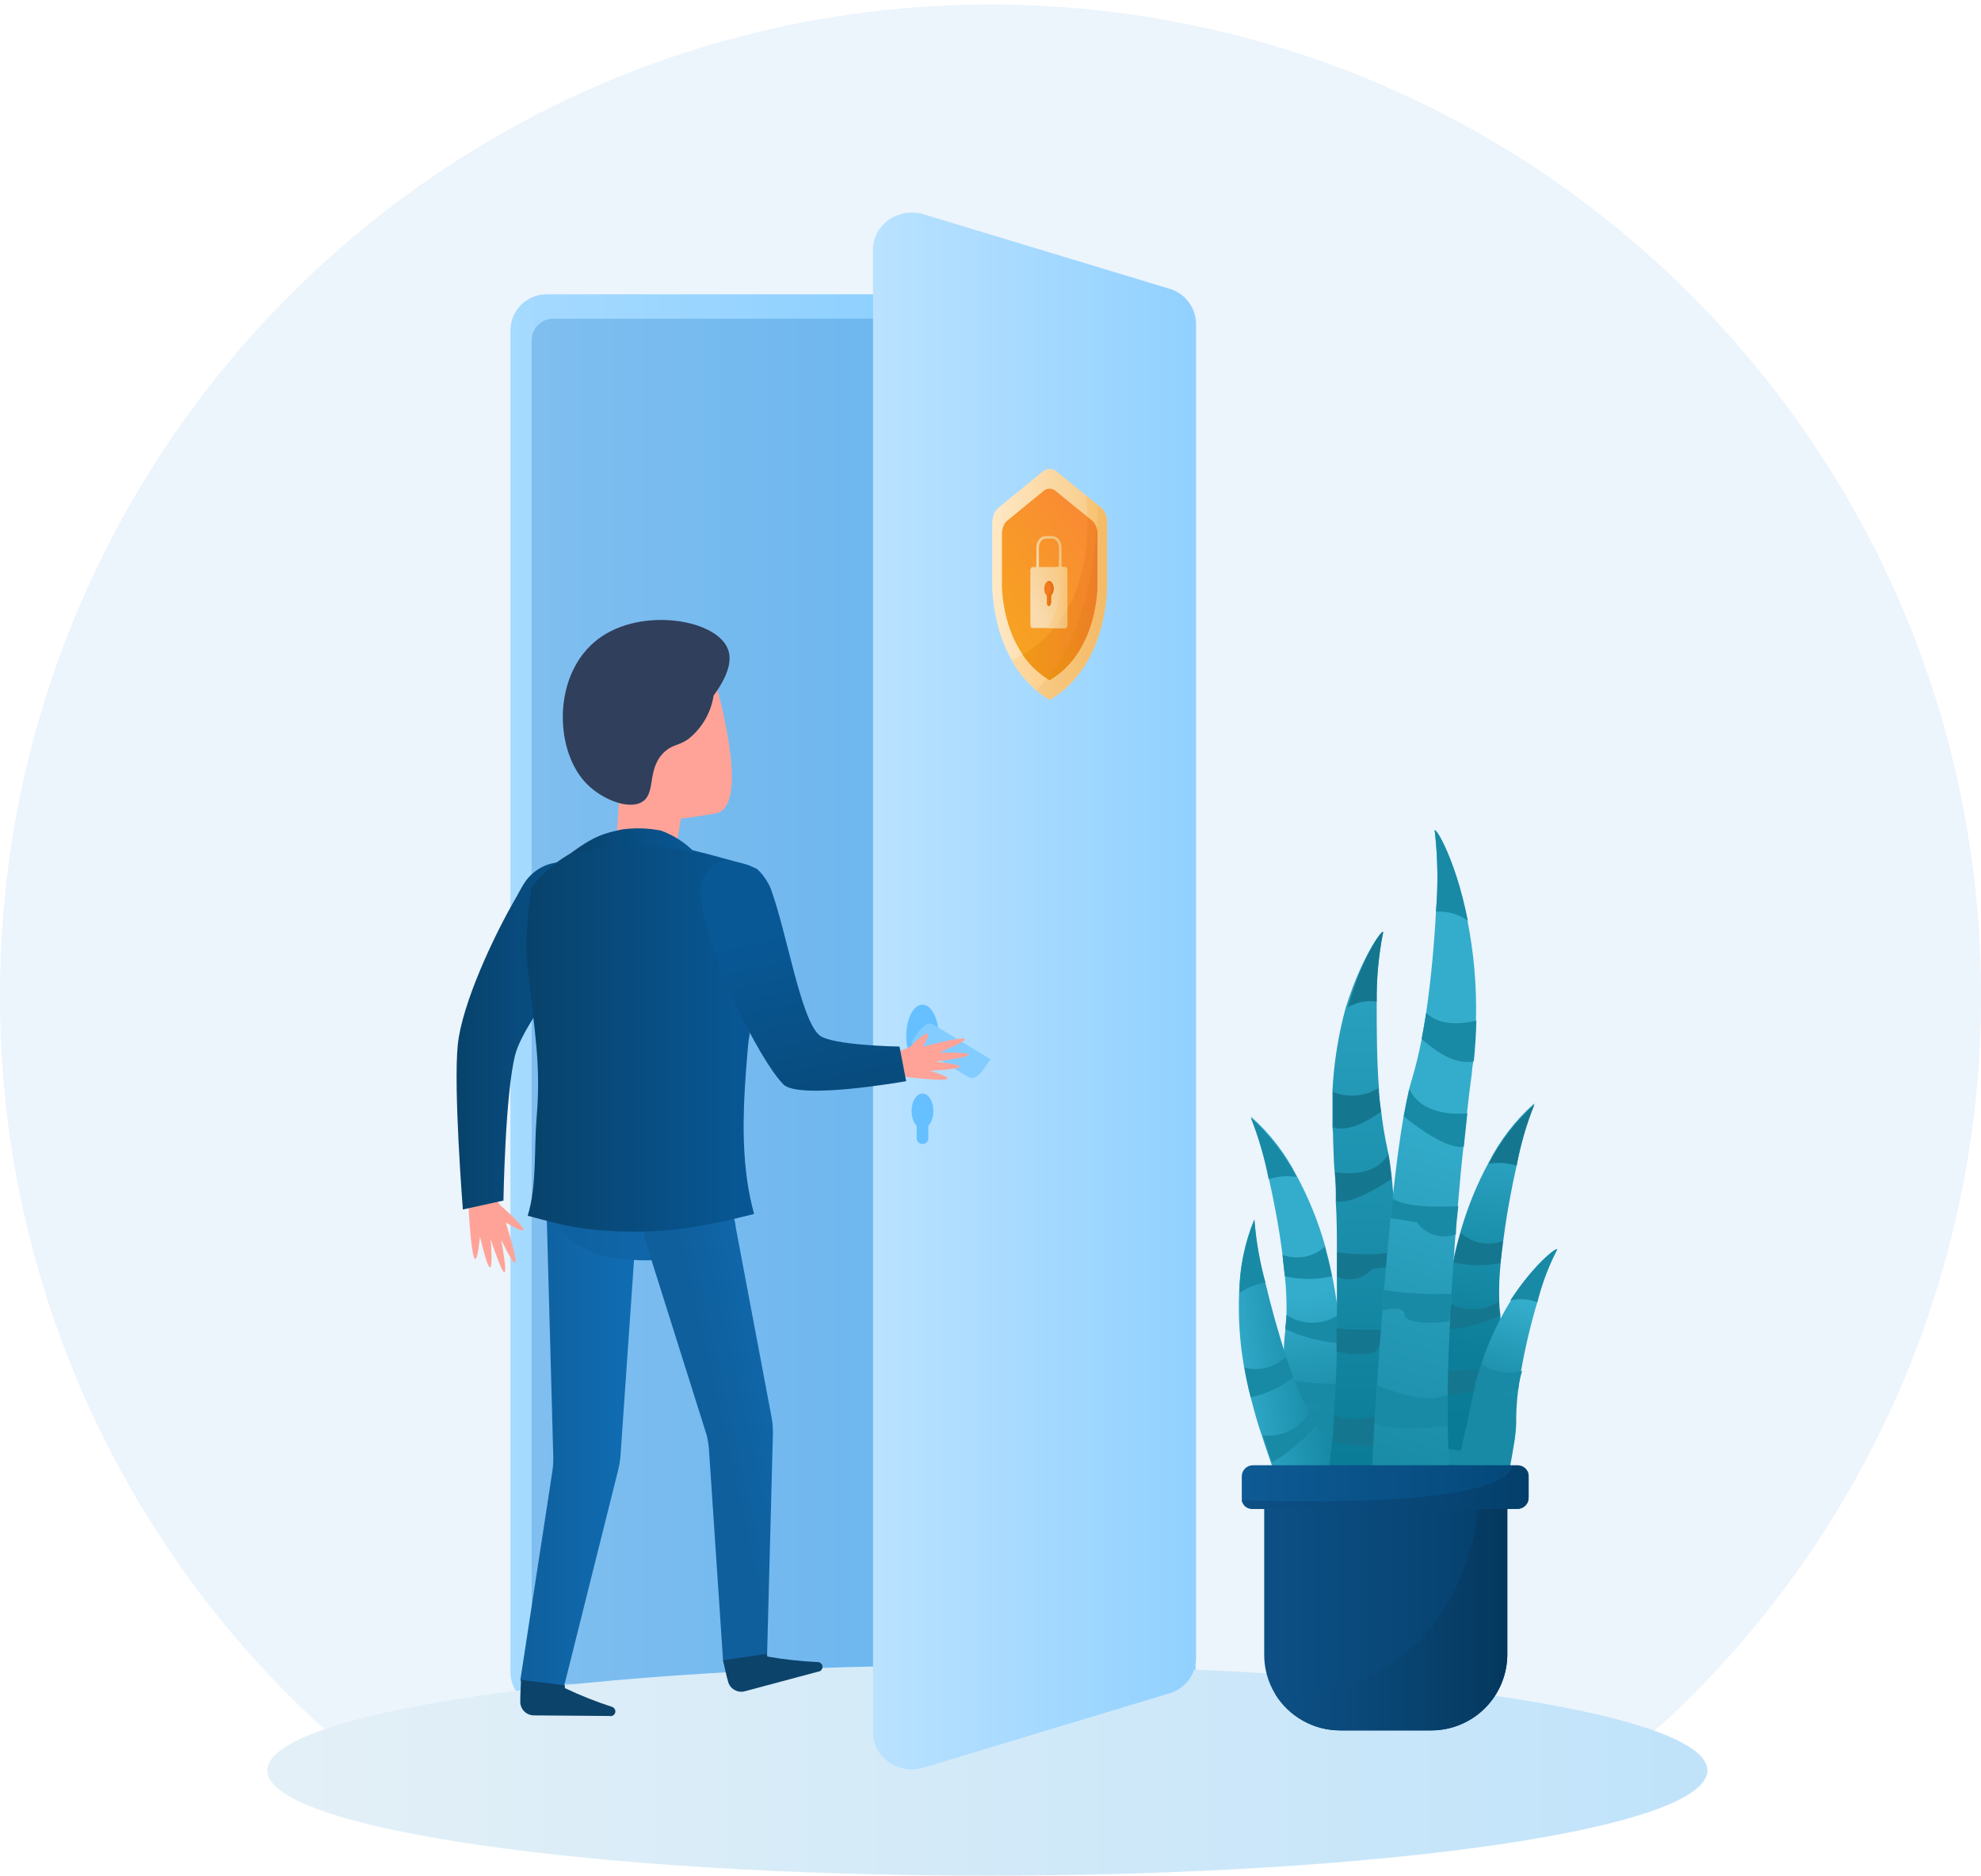 <svg width="377" height="357" viewBox="0 0 377 357" fill="none" xmlns="http://www.w3.org/2000/svg">
<g clip-path="url(#clip0_561_2733)">
<path opacity="0.8" d="M377 189.462C377.031 215.23 371.768 240.73 361.539 264.379C351.311 288.027 336.333 309.321 317.537 326.938C283.812 358.629 238.427 321.668 188.503 321.668C138.579 321.668 93.06 358.575 59.309 326.798C40.557 309.183 25.618 287.907 15.417 264.284C5.215 240.661 -0.032 215.195 -0 189.462C-0 85.31 84.398 0.874 188.503 0.874C292.608 0.874 377 85.31 377 189.462Z" fill="#E7F1FB"/>
<path d="M220.627 55.996H104.024C100.227 55.996 97.149 59.075 97.149 62.874V318.131C97.149 321.929 100.227 325.009 104.024 325.009H220.627C224.424 325.009 227.502 321.929 227.502 318.131V62.874C227.502 59.075 224.424 55.996 220.627 55.996Z" fill="url(#paint0_linear_561_2733)"/>
<path opacity="0.23" d="M105.256 60.645H216.591C218.412 60.648 220.157 61.374 221.444 62.664C222.73 63.953 223.453 65.701 223.453 67.522V313.49C223.453 314.394 223.276 315.289 222.931 316.124C222.586 316.96 222.08 317.719 221.441 318.358C220.803 318.997 220.045 319.505 219.21 319.851C218.376 320.197 217.481 320.375 216.578 320.375H108.061C107.158 320.375 106.263 320.197 105.429 319.851C104.594 319.505 103.836 318.997 103.198 318.358C102.559 317.719 102.053 316.96 101.708 316.124C101.363 315.289 101.186 314.394 101.187 313.49V64.723C101.187 63.642 101.615 62.606 102.378 61.842C103.141 61.077 104.176 60.646 105.256 60.645Z" fill="#0062B8"/>
<path d="M187.914 356.873C263.556 356.873 324.934 347.913 324.934 336.863C324.934 325.813 263.617 316.825 187.914 316.825C112.211 316.825 50.881 325.786 50.881 336.863C50.881 347.94 112.238 356.873 187.914 356.873Z" fill="url(#paint1_linear_561_2733)"/>
<path d="M118.417 142.649C117.997 149.092 117.584 155.55 117.178 162.024L128.197 163.906C129.147 158.267 130.109 152.632 131.082 147.002L118.417 142.649Z" fill="#FFA398"/>
<path d="M114.34 139.897C114.916 139.013 115.799 139.321 116.582 139.897C115.371 135.966 114.996 133.394 115.913 131.03C117.091 128.299 119.237 126.1 121.938 124.855C123.529 124.159 125.244 123.788 126.981 123.764C128.718 123.74 130.442 124.063 132.052 124.715C132.976 125.044 133.807 125.591 134.475 126.309C135.14 127.026 135.628 127.888 135.901 128.827C137.849 135.765 142.314 153.927 136.062 154.791C131.497 155.461 126.543 156.847 122.962 154.423C121.255 153.311 120.411 151.074 118.992 147.016C114.782 148.375 113.001 141.933 114.34 139.897Z" fill="#FFA398"/>
<path d="M103.964 228.371C104.063 227.201 104.395 226.062 104.942 225.023C105.617 223.726 106.609 222.62 107.824 221.808C109.039 220.995 110.44 220.502 111.896 220.374C113.352 220.246 114.817 220.487 116.156 221.075C117.494 221.662 118.663 222.578 119.555 223.737C120.272 224.656 120.798 225.71 121.1 226.836C121.402 227.963 121.476 229.138 121.315 230.293L118.095 276.844C118.028 277.825 117.874 278.798 117.633 279.751L107.358 320.79L99.011 319.752L105.102 280.066C105.255 279.08 105.318 278.082 105.29 277.085L103.964 228.371Z" fill="url(#paint2_linear_561_2733)"/>
<path d="M95.242 229.349C95.242 229.349 104.42 237.345 96.246 232.604C96.246 232.604 100.992 247.371 95.356 235.859C95.356 235.859 98.107 249.922 93.381 235.792C93.381 235.792 94.399 248.154 91.34 235.269C91.34 235.269 90.423 245.985 89.412 233.461C88.347 220.228 90.295 222.244 90.295 222.244L95.242 229.349Z" fill="#FFA398"/>
<path d="M87.122 198.764C87.926 190.989 93.95 178.064 98.261 170.69C98.71 169.92 99.058 169.17 99.694 168.152C100.814 166.351 102.55 165.017 104.578 164.399C106.607 163.781 108.791 163.921 110.725 164.793C112.658 165.664 114.21 167.208 115.092 169.138C115.973 171.067 116.125 173.252 115.518 175.285C115.518 175.285 100.069 193.038 98.06 200.646C96.139 207.959 95.811 228.432 95.811 228.432L88.086 230.126C88.086 230.126 86.266 207.156 87.122 198.764Z" fill="url(#paint3_linear_561_2733)"/>
<path d="M117.814 161.039C106.555 164.636 100.899 169.451 100.464 181.445C100.229 188.624 102.934 195.777 103.462 202.875C103.811 208.233 105.471 213.49 104.661 218.801C103.737 224.159 104.152 228.311 104.721 230.099C105.19 232.108 107.452 234.887 109.28 236.461C111.229 237.64 113.321 238.565 115.505 239.213C121.911 239.99 125.198 240.238 130.694 238.51C132.528 237.633 135.018 235.791 135.861 234.345C140.447 223.134 140.179 213.725 141.766 201.985C142.91 193.707 146.05 185.704 144.055 177.447C143.828 175.45 143.192 173.521 142.187 171.781C141.181 170.041 139.828 168.527 138.211 167.334C132.936 163.055 124.897 158.655 117.814 161.039Z" fill="url(#paint4_linear_561_2733)"/>
<path d="M122.654 235.55C122.498 234.394 122.575 233.219 122.881 232.094C123.339 230.39 124.304 228.865 125.647 227.722C126.991 226.578 128.65 225.87 130.405 225.692C131.563 225.566 132.734 225.673 133.849 226.008C134.965 226.343 136.002 226.898 136.899 227.641C137.797 228.38 138.539 229.29 139.081 230.32C139.626 231.359 139.954 232.498 140.045 233.668L146.906 270.02C147.053 270.99 147.114 271.972 147.087 272.953L145.976 315.191L137.608 316.001L134.931 275.94C134.865 274.943 134.708 273.954 134.462 272.986L122.654 235.55Z" fill="url(#paint5_linear_561_2733)"/>
<path d="M137.588 315.896L145.902 314.677L146.043 315.186C149.196 315.744 152.383 316.095 155.582 316.237C155.83 316.23 156.071 316.322 156.251 316.492C156.381 316.618 156.471 316.779 156.51 316.956C156.549 317.133 156.536 317.317 156.471 317.487C156.406 317.656 156.293 317.802 156.145 317.907C155.998 318.013 155.823 318.072 155.642 318.079L141.719 321.802C141.382 321.887 141.032 321.905 140.688 321.856C140.346 321.803 140.018 321.682 139.724 321.501C139.429 321.332 139.171 321.104 138.967 320.831C138.765 320.55 138.622 320.231 138.546 319.894L138.318 319.077L137.588 315.896Z" fill="#0C436B"/>
<path d="M142.83 164.749C140.855 164.173 137.99 163.37 134.529 162.452C122.587 159.452 119.461 158.916 114.715 159.995C109.265 161.289 104.441 164.453 101.079 168.935C100.785 172.33 99.7 177.715 100.41 184.278C101.856 197.083 102.94 202.762 102.117 212.734C101.622 218.66 102.177 225.652 100.423 231.324C105.966 232.778 108.717 233.635 114.427 234.097C125.365 234.941 132.876 233.662 143.513 230.983C139.316 215.747 142.97 198.978 143.513 183.253C143.553 177.239 142.321 170.288 142.83 164.749Z" fill="url(#paint6_linear_561_2733)"/>
<path d="M132.273 162.252C130.459 160.368 128.238 158.925 125.78 158.032C123.372 157.558 120.903 157.481 118.47 157.805C115.277 158.474 113.068 158.916 108.162 162.708C116.025 160.475 124.332 160.318 132.273 162.252Z" fill="url(#paint7_linear_561_2733)"/>
<path d="M135.808 132.343C135.299 135.61 133.578 138.566 130.988 140.62C129.073 141.96 128.096 141.598 126.51 143.011C123.042 146.172 124.87 150.686 122.373 152.461C119.876 154.235 114.728 152.179 111.783 149.266C105.644 143.239 105.035 129.175 113.041 122.224C121.047 115.272 136.196 117.65 138.478 123.409C139.054 124.728 139.416 127.441 135.808 132.343Z" fill="#2F3F5C"/>
<path d="M99.151 319.632L107.499 320.663V321.192C110.39 322.571 113.368 323.756 116.415 324.742C116.649 324.802 116.851 324.951 116.978 325.157C117.097 325.358 117.137 325.597 117.091 325.827C117.03 326.062 116.878 326.265 116.669 326.39C116.46 326.515 116.21 326.553 115.973 326.496L101.561 326.382C101.214 326.376 100.872 326.301 100.555 326.16C100.238 326.02 99.952 325.818 99.714 325.565C99.476 325.315 99.291 325.019 99.171 324.695C99.054 324.369 99.001 324.023 99.017 323.677V322.867L99.151 319.632Z" fill="#0C436B"/>
<path d="M166.145 47.418C166.145 42.73 171.018 39.341 175.784 40.781L222.482 54.919C223.938 55.324 225.225 56.189 226.15 57.385C227.075 58.58 227.589 60.043 227.616 61.555V315.573C227.589 317.085 227.075 318.548 226.15 319.744C225.225 320.94 223.938 321.805 222.482 322.21L175.784 336.32C171.018 337.76 166.145 334.412 166.145 329.69V47.418Z" fill="url(#paint8_linear_561_2733)"/>
<path d="M199.783 133.12H199.709C199.442 132.959 199.174 132.792 198.913 132.611C198.314 132.218 197.739 131.788 197.192 131.325L196.945 131.118C196.71 130.903 196.476 130.703 196.275 130.448C188.524 123.001 188.825 111.027 188.825 111.027V99.642C188.821 99.041 188.925 98.444 189.133 97.88C189.295 97.407 189.579 96.984 189.956 96.655L198.35 89.777C198.738 89.424 199.242 89.228 199.766 89.228C200.29 89.228 200.795 89.424 201.182 89.777L208.867 96.039L209.349 96.427L209.563 96.608C209.939 96.938 210.223 97.361 210.386 97.834C210.593 98.397 210.698 98.994 210.694 99.595V110.98C210.694 110.98 211.076 126.37 199.783 133.12Z" fill="url(#paint9_linear_561_2733)"/>
<path d="M199.789 133.119H199.709C196.7 131.302 194.224 128.721 192.533 125.639C207.26 118.701 207.554 102.387 206.704 94.337L209.569 96.694C209.946 97.024 210.23 97.446 210.392 97.92C210.597 98.484 210.699 99.081 210.694 99.681V111.033C210.694 111.033 211.082 126.369 199.789 133.119Z" fill="url(#paint10_linear_561_2733)"/>
<path d="M199.863 133.126H199.709C199.441 132.965 199.173 132.791 198.912 132.61C198.313 132.217 197.739 131.788 197.192 131.325C208.27 120.496 208.88 100.826 208.846 96.085L209.335 96.48L209.542 96.654C209.922 96.984 210.206 97.409 210.366 97.886C210.574 98.448 210.678 99.042 210.674 99.641V111.026C210.674 111.026 211.156 126.369 199.863 133.126Z" fill="url(#paint11_linear_561_2733)"/>
<path d="M208.725 113.29C208.344 117.208 206.717 125.251 199.795 129.363H199.729L199.253 129.062C199.059 128.934 198.878 128.82 198.711 128.686C190.37 122.813 190.678 111.013 190.678 111.013V101.617C190.681 101.122 190.767 100.631 190.933 100.164C191.065 99.771 191.295 99.418 191.602 99.139L198.577 93.433C198.897 93.14 199.315 92.978 199.749 92.978C200.182 92.978 200.6 93.14 200.92 93.433L207.895 99.119C208.314 99.507 208.598 100.019 208.705 100.579C208.786 100.912 208.826 101.254 208.826 101.597V111.013C208.837 111.773 208.803 112.534 208.725 113.29Z" fill="url(#paint12_linear_561_2733)"/>
<path d="M199.782 129.396H199.715C197.679 128.18 195.933 126.531 194.601 124.568C205.311 118.306 207.132 106.526 206.952 98.402L207.895 99.166C208.201 99.446 208.431 99.798 208.565 100.19C208.73 100.657 208.814 101.149 208.812 101.644V111.06C208.812 111.06 209.154 123.784 199.782 129.396Z" fill="url(#paint13_linear_561_2733)"/>
<path d="M208.726 113.29C208.344 117.208 206.718 125.257 199.789 129.363H199.722L199.247 129.055C206.396 120.348 208.257 107.745 208.719 100.565C208.794 100.9 208.834 101.241 208.84 101.583V111.04C208.833 111.79 208.793 112.546 208.726 113.29Z" fill="url(#paint14_linear_561_2733)"/>
<path d="M197.473 108.354V104.135C197.468 103.649 197.629 103.177 197.928 102.795C198.061 102.623 198.23 102.484 198.423 102.386C198.617 102.289 198.83 102.236 199.046 102.232H200.198C200.413 102.237 200.625 102.29 200.817 102.387C201.01 102.485 201.178 102.624 201.309 102.795C201.611 103.176 201.774 103.649 201.771 104.135V108.361" stroke="url(#paint15_linear_561_2733)" stroke-width="0.495" stroke-miterlimit="10" stroke-linecap="round"/>
<path d="M202.701 107.886H196.502C196.438 107.891 196.377 107.913 196.324 107.949C196.271 107.986 196.229 108.035 196.201 108.093C196.121 108.244 196.079 108.412 196.081 108.582V118.795C196.079 118.968 196.121 119.138 196.201 119.291C196.229 119.349 196.271 119.398 196.324 119.435C196.377 119.471 196.438 119.493 196.502 119.498H202.701C202.758 119.496 202.814 119.477 202.862 119.445C202.918 119.405 202.964 119.352 202.996 119.291C203.039 119.22 203.07 119.143 203.089 119.063C203.103 118.974 203.103 118.884 203.089 118.795V108.582C203.103 108.496 203.103 108.408 203.089 108.321C203.07 108.241 203.039 108.164 202.996 108.093C202.964 108.032 202.918 107.979 202.862 107.939C202.814 107.907 202.758 107.888 202.701 107.886ZM199.213 114.677V113.337C199.059 113.197 198.94 113.023 198.865 112.828C198.776 112.597 198.729 112.352 198.725 112.105C198.716 111.853 198.75 111.602 198.825 111.361C198.886 111.154 198.993 110.964 199.14 110.806C199.253 110.678 199.412 110.599 199.582 110.585C199.749 110.589 199.909 110.656 200.03 110.772C200.178 110.921 200.291 111.102 200.358 111.301C200.44 111.538 200.481 111.787 200.479 112.038C200.486 112.298 200.443 112.558 200.351 112.801C200.28 113.009 200.156 113.194 199.99 113.337V114.636C199.994 114.782 199.964 114.926 199.903 115.058C199.883 115.111 199.852 115.159 199.813 115.199C199.774 115.239 199.727 115.271 199.675 115.293C199.624 115.313 199.566 115.313 199.515 115.293C199.455 115.268 199.402 115.229 199.361 115.179C199.314 115.116 199.278 115.046 199.254 114.971C199.234 114.874 199.227 114.775 199.233 114.677H199.213Z" fill="url(#paint16_linear_561_2733)"/>
<path d="M203.136 108.602V118.795C203.15 118.884 203.15 118.974 203.136 119.063C203.119 119.143 203.09 119.22 203.049 119.291C203.013 119.349 202.968 119.401 202.915 119.445C202.867 119.476 202.812 119.492 202.755 119.492H199.314C202.755 114.06 201.724 109.734 200.994 107.886H202.701C202.759 107.888 202.814 107.907 202.862 107.939C202.919 107.983 202.966 108.038 203.002 108.1C203.039 108.173 203.069 108.249 203.089 108.328C203.115 108.417 203.131 108.509 203.136 108.602Z" fill="url(#paint17_linear_561_2733)"/>
<path d="M200.499 112.011C200.502 112.271 200.459 112.53 200.372 112.775C200.298 112.979 200.174 113.161 200.01 113.304V114.61C200.011 114.755 199.981 114.899 199.923 115.032C199.881 115.137 199.799 115.221 199.695 115.266C199.641 115.286 199.582 115.286 199.528 115.266C199.468 115.236 199.415 115.193 199.374 115.139C199.325 115.073 199.289 114.998 199.267 114.918C199.246 114.828 199.234 114.736 199.234 114.643V113.304C199.078 113.168 198.958 112.995 198.885 112.801C198.796 112.57 198.749 112.326 198.745 112.078C198.736 111.826 198.77 111.575 198.845 111.335C198.906 111.127 199.013 110.937 199.16 110.779C199.274 110.651 199.432 110.572 199.602 110.558C199.685 110.557 199.768 110.574 199.845 110.606C199.922 110.638 199.992 110.685 200.05 110.745C200.2 110.893 200.312 111.075 200.378 111.274C200.461 111.511 200.501 111.76 200.499 112.011Z" fill="#F27B1F"/>
<path d="M200.505 112.011C200.507 112.272 200.461 112.53 200.371 112.775C200.3 112.982 200.176 113.167 200.01 113.311V114.617C200.013 114.76 199.983 114.902 199.923 115.032C199.883 115.136 199.804 115.221 199.702 115.266C199.671 115.28 199.638 115.287 199.605 115.287C199.571 115.287 199.538 115.28 199.508 115.266C199.44 115.227 199.384 115.169 199.347 115.099C199.425 114.955 199.464 114.794 199.461 114.63V113.291C199.641 113.142 199.773 112.944 199.843 112.721C200.027 112.188 200.003 111.604 199.776 111.087C199.691 110.884 199.54 110.717 199.347 110.611C199.422 110.566 199.507 110.54 199.595 110.538C199.721 110.532 199.845 110.567 199.95 110.638C200.071 110.722 200.171 110.832 200.244 110.96C200.337 111.112 200.402 111.28 200.438 111.455C200.483 111.637 200.506 111.824 200.505 112.011Z" fill="url(#paint18_linear_561_2733)"/>
<path d="M199.582 110.558H199.448C199.562 110.605 199.666 110.674 199.753 110.761C199.84 110.849 199.909 110.952 199.956 111.067C200.094 111.355 200.163 111.671 200.157 111.991C200.163 112.252 200.117 112.511 200.023 112.755C199.955 112.961 199.832 113.146 199.669 113.29V114.63C199.67 114.751 199.65 114.871 199.608 114.985C199.575 115.081 199.52 115.168 199.448 115.24C199.485 115.259 199.526 115.27 199.568 115.27C199.61 115.27 199.652 115.259 199.689 115.24C199.79 115.194 199.87 115.109 199.91 115.005C199.97 114.875 199.999 114.733 199.997 114.59V113.25C200.162 113.109 200.287 112.927 200.358 112.721C200.448 112.477 200.493 112.218 200.492 111.958C200.489 111.607 200.39 111.264 200.204 110.966C200.146 110.849 200.058 110.749 199.948 110.677C199.839 110.606 199.712 110.564 199.582 110.558Z" fill="url(#paint19_linear_561_2733)"/>
<path d="M203.143 115.861V118.802C203.142 118.892 203.131 118.982 203.109 119.07C203.09 119.149 203.061 119.225 203.022 119.297C202.986 119.358 202.939 119.41 202.882 119.451C202.835 119.485 202.779 119.504 202.721 119.505H200.626C201.576 118.371 202.418 117.151 203.143 115.861Z" fill="url(#paint20_linear_561_2733)"/>
<path d="M278.598 297.632C278.598 297.632 267.74 300.846 269.621 294.571C270.009 293.185 270.298 291.773 270.485 290.345C270.699 289.167 270.846 287.787 271.034 286.327C271.335 284.023 271.609 281.338 271.877 278.291C271.877 277.232 272.111 276.181 272.219 274.942C272.513 271.821 272.888 268.372 273.296 264.635C273.363 263.304 273.511 261.978 273.738 260.664C273.992 258.253 274.307 255.722 274.628 252.949C274.856 251.201 275.07 249.38 275.298 247.545C275.269 247.121 275.333 246.696 275.485 246.299C275.76 244.183 276.155 242.073 276.563 239.957C276.971 237.841 277.447 236.093 277.955 234.338C279.253 229.769 281.049 225.356 283.311 221.178C285.478 216.91 288.43 213.089 292.013 209.914C290.519 213.684 289.398 217.591 288.666 221.58C287.675 225.973 286.724 231.043 286.109 235.885C285.901 237.318 285.754 238.731 285.607 240.104C285.345 242.519 285.246 244.949 285.312 247.377C285.324 248.31 285.4 249.241 285.54 250.163V250.692C285.881 253.689 285.881 256.716 285.54 259.713C285.372 261.34 285.178 263.062 284.951 264.87C284.462 268.546 283.786 272.451 283.09 276.255C282.755 278.05 282.42 279.824 282.079 281.559L280.579 288.845C280.305 289.99 280.071 290.961 279.836 292.04C279.147 295.542 278.598 297.632 278.598 297.632Z" fill="url(#paint21_linear_561_2733)"/>
<path d="M282.166 281.754C281.449 280.758 280.5 279.951 279.401 279.403C278.304 278.873 277.091 278.627 275.874 278.687C274.564 278.901 273.223 278.793 271.964 278.372C271.964 277.314 272.199 276.256 272.306 275.023C275.874 275.814 279.505 276.289 283.157 276.443C282.735 278.245 282.42 280.1 282.166 281.754Z" fill="#188AA5"/>
<path d="M288.632 221.788C286.916 221.261 285.103 221.131 283.33 221.407C285.487 217.128 288.44 213.3 292.032 210.129C290.516 213.893 289.377 217.799 288.632 221.788Z" fill="#15778F"/>
<path d="M285.546 240.3C282.59 240.935 279.527 240.891 276.59 240.173C277.012 238.163 277.46 236.308 277.982 234.573C279.054 235.544 280.372 236.202 281.791 236.475C283.21 236.749 284.676 236.624 286.028 236.114C285.841 237.527 285.707 238.88 285.546 240.3Z" fill="#15778F"/>
<path d="M285.479 250.351C282.061 251.916 278.381 252.825 274.628 253.03C274.856 251.275 275.07 249.48 275.297 247.625C276.773 248.591 278.498 249.106 280.261 249.106C282.024 249.106 283.749 248.591 285.225 247.625C285.244 248.539 285.329 249.45 285.479 250.351Z" fill="#15778F"/>
<path d="M284.93 265.038C282.875 264.355 280.653 264.355 278.598 265.038C277.737 265.332 276.828 265.454 275.92 265.4C275.005 265.356 274.108 265.128 273.283 264.73C273.353 263.397 273.501 262.068 273.725 260.752C277.67 260.905 281.621 260.645 285.513 259.975C285.379 261.529 285.165 263.243 284.93 265.038Z" fill="#15778F"/>
<path d="M279.843 292.229L270.471 290.413C270.679 289.228 270.826 287.855 271.02 286.395C274.147 287.424 277.327 288.285 280.546 288.973C280.311 290.179 280.057 291.237 279.843 292.229Z" fill="#188AA5"/>
<path d="M251.46 300.17C251.46 300.17 262.338 303.404 260.457 297.109C260.063 295.723 259.767 294.311 259.573 292.883C259.379 291.698 259.192 290.305 258.998 288.865C258.75 286.548 258.476 283.883 258.154 280.829C258.154 279.75 257.947 278.712 257.86 277.48C257.545 274.373 257.19 270.89 256.762 267.194C256.689 265.863 256.548 264.538 256.34 263.222C256.046 260.791 255.771 258.253 255.43 255.487C255.202 253.733 254.968 251.938 254.714 250.076L254.566 248.857C254.252 246.741 253.897 244.625 253.468 242.515C253.04 240.405 252.598 238.651 252.13 236.896C250.825 232.32 249.03 227.899 246.774 223.71C244.596 219.45 241.646 215.632 238.072 212.452C239.551 216.228 240.682 220.13 241.453 224.112C242.443 228.525 243.414 233.601 244.03 238.437C244.237 239.856 244.385 241.269 244.512 242.662C244.766 245.085 244.874 247.52 244.833 249.955C244.805 250.874 244.727 251.791 244.599 252.701V253.25C244.218 256.236 244.218 259.259 244.599 262.244C244.746 263.899 244.914 265.626 245.188 267.401C245.677 271.078 246.306 275.136 247.009 278.786C247.364 280.581 247.678 282.376 248.04 284.07C248.548 286.642 249.097 289.22 249.559 291.356L250.229 294.564C250.958 298.12 251.46 300.17 251.46 300.17Z" fill="url(#paint22_linear_561_2733)"/>
<path d="M247.999 284.258C248.716 283.26 249.671 282.457 250.777 281.922C251.883 281.388 253.105 281.139 254.332 281.197C255.634 281.446 256.979 281.351 258.234 280.923C258.234 279.845 258.047 278.806 257.94 277.574C254.357 278.375 250.71 278.85 247.042 278.994C247.323 280.795 247.658 282.677 247.999 284.258Z" fill="#188AA5"/>
<path d="M241.433 224.352C243.145 223.811 244.958 223.667 246.734 223.93C244.552 219.671 241.602 215.852 238.032 212.666C239.525 216.448 240.663 220.36 241.433 224.352Z" fill="#188AA5"/>
<path d="M244.511 242.832C247.459 243.508 250.521 243.508 253.468 242.832C253.066 240.822 252.598 238.967 252.129 237.212C251.051 238.182 249.73 238.839 248.307 239.114C246.893 239.385 245.431 239.26 244.083 238.752C244.157 240.065 244.384 241.458 244.511 242.832Z" fill="#188AA5"/>
<path d="M244.599 252.87C247.997 254.476 251.677 255.402 255.43 255.596C255.196 253.861 254.968 252.046 254.714 250.184C253.251 251.162 251.53 251.684 249.77 251.684C248.01 251.684 246.29 251.162 244.827 250.184C244.804 251.083 244.728 251.98 244.599 252.87Z" fill="#188AA5"/>
<path d="M245.121 267.577C247.182 266.914 249.399 266.914 251.46 267.577C252.317 267.884 253.229 268.012 254.137 267.952C255.05 267.899 255.942 267.655 256.755 267.235C256.682 265.912 256.541 264.593 256.333 263.283C252.38 263.404 248.425 263.135 244.525 262.479C244.699 264.067 244.873 265.802 245.121 267.577Z" fill="#188AA5"/>
<path d="M250.229 294.786L259.6 292.971C259.406 291.785 259.219 290.392 259.025 288.952C255.917 289.992 252.752 290.853 249.546 291.531L250.229 294.786Z" fill="#188AA5"/>
<path d="M264.956 316.591C264.956 316.591 256.615 324.319 255.584 317.769C255.329 316.384 254.989 315.015 254.567 313.671C254.199 312.519 253.777 311.226 253.295 309.807C252.518 307.697 251.588 305.119 250.537 302.226L249.352 299.071C248.274 296.138 247.07 292.863 245.778 289.294C245.336 288.088 244.894 286.715 244.439 285.51C243.615 283.226 242.792 280.822 241.862 278.264C241.293 276.596 240.697 274.915 240.128 273.107L239.72 271.902C239.05 269.785 238.474 267.676 237.992 265.794C237.511 263.912 237.082 261.97 236.761 260.135C235.939 255.463 235.622 250.717 235.817 245.977C235.899 241.191 236.872 236.463 238.689 232.034C238.998 236.085 239.704 240.096 240.797 244.008C241.835 248.382 243.207 253.384 244.727 258.019C245.148 259.391 245.61 260.597 246.099 261.99C246.928 264.281 247.9 266.518 249.011 268.687C249.436 269.508 249.907 270.304 250.423 271.071L250.745 271.513C252.369 274.052 253.682 276.777 254.654 279.63C255.243 281.17 255.812 282.798 256.381 284.512C257.566 288.015 258.664 291.879 259.728 295.602C260.21 297.337 260.678 299.091 261.12 300.739C261.79 303.317 262.459 305.889 262.954 307.985L263.718 311.173C264.554 314.495 264.956 316.591 264.956 316.591Z" fill="url(#paint23_linear_561_2733)"/>
<path d="M261.046 300.698C259.977 300.121 258.781 299.817 257.565 299.814C256.348 299.823 255.152 300.126 254.078 300.698C253.022 301.499 251.767 301.997 250.449 302.138L249.265 298.991C252.806 298.142 256.264 296.982 259.6 295.521C260.21 297.209 260.693 298.939 261.046 300.698Z" fill="#188AA5"/>
<path d="M240.817 244.036C239.041 244.305 237.351 244.979 235.876 246.005C235.938 241.218 236.906 236.487 238.728 232.062C239.042 236.11 239.741 240.12 240.817 244.036Z" fill="#188AA5"/>
<path d="M246.139 262.058C243.756 263.925 240.983 265.23 238.025 265.875C237.543 263.913 237.122 262.031 236.827 260.209C238.213 260.578 239.672 260.578 241.058 260.207C242.443 259.837 243.708 259.111 244.726 258.1C245.188 259.499 245.677 260.725 246.139 262.058Z" fill="#188AA5"/>
<path d="M250.489 271.078C248.149 273.983 245.283 276.421 242.041 278.264C241.473 276.597 240.883 274.882 240.314 273.108C242.06 273.328 243.833 273.021 245.402 272.224C246.98 271.441 248.294 270.215 249.184 268.694C249.565 269.518 250.001 270.314 250.489 271.078Z" fill="#188AA5"/>
<path d="M256.4 284.513C254.278 284.801 252.296 285.736 250.724 287.191C250.077 287.847 249.309 288.371 248.461 288.732C247.611 289.077 246.702 289.257 245.784 289.261C245.335 288.055 244.893 286.682 244.445 285.477C248.066 283.882 251.512 281.916 254.727 279.61C255.372 281.213 255.931 282.85 256.4 284.513Z" fill="#188AA5"/>
<path d="M263.69 311.2L254.499 313.779C254.144 312.614 253.743 311.328 253.234 309.914C256.502 309.495 259.745 308.895 262.947 308.119L263.69 311.2Z" fill="#188AA5"/>
<path d="M263.161 177.694C262.339 181.941 261.949 186.261 261.997 190.586C261.997 195.716 261.997 201.529 262.418 207.061C262.472 208.555 262.619 210.045 262.86 211.521C263.119 213.811 263.492 216.086 263.978 218.345C264.049 218.798 264.149 219.245 264.279 219.685C264.514 220.971 264.701 222.511 264.888 224.245C265.27 228.009 265.558 232.697 265.732 237.787V240.981C265.732 244.825 265.926 248.71 265.946 252.788V274.614C265.946 280.594 265.752 284.545 265.752 284.545C265.752 284.545 246.748 293.479 250.677 288.43C251.942 286.802 252.786 281.518 253.509 274.232C253.656 272.605 253.803 270.917 253.884 269.082C254.118 265.378 254.312 261.347 254.419 257.027V238.269C254.419 234.994 254.419 231.719 254.205 228.525C254.243 226.678 254.173 224.831 253.997 222.993C253.803 221.198 253.803 218.767 253.696 216.845C253.717 216.055 253.675 215.264 253.569 214.481V207.717C253.83 202.282 254.688 196.892 256.126 191.644C259.466 181.016 263.858 175.732 263.161 177.694Z" fill="url(#paint24_linear_561_2733)"/>
<path d="M263.162 177.694C262.339 181.941 261.949 186.261 261.997 190.586C260.099 190.309 258.163 190.687 256.508 191.658C259.467 181.016 263.858 175.732 263.162 177.694Z" fill="#15778F"/>
<path d="M262.8 211.521C260.691 213.048 256.849 215.473 253.683 214.502V207.764C255.075 208.322 256.578 208.552 258.074 208.434C259.572 208.308 261.019 207.831 262.298 207.041C262.465 208.588 262.612 210.068 262.8 211.521Z" fill="#15778F"/>
<path d="M264.828 224.353C262.713 225.746 257.103 229.208 254.272 228.578C254.308 226.73 254.236 224.88 254.058 223.04C256.635 223.402 261.789 223.656 264.152 219.691C264.466 221.231 264.692 222.787 264.828 224.353Z" fill="#15778F"/>
<path d="M265.671 237.808V240.996L261.2 241.398C260.386 242.339 259.294 242.996 258.082 243.273C256.869 243.55 255.6 243.433 254.459 242.938V238.29C257.331 238.631 263.349 239.087 265.671 237.808Z" fill="#15778F"/>
<path d="M265.986 252.802V256.151C264.366 255.682 262.311 255.368 262.084 256.633C261.856 257.899 257.438 257.973 254.352 257.122V252.729C258.22 253.101 262.114 253.126 265.986 252.802Z" fill="#15778F"/>
<path d="M266.013 268.373V274.715C262.994 275.854 256.507 274.883 253.575 274.333C253.743 272.706 253.87 270.985 253.977 269.177C257.103 270.992 263.161 269.351 266.013 268.373Z" fill="#15778F"/>
<path d="M296.21 237.996C294.628 241.114 293.402 244.4 292.555 247.793C291.291 252.027 290.27 256.329 289.496 260.678C289.281 261.884 289.074 263.089 288.947 264.248C288.699 266.091 288.565 267.947 288.545 269.806V270.925C288.485 272.164 288.351 273.398 288.143 274.622C287.682 277.642 286.959 281.379 286.035 285.377C285.841 286.201 285.673 287.044 285.459 287.935C284.79 290.956 283.986 294.103 283.223 297.164C282.989 298.034 282.782 298.918 282.554 299.742C281.69 303.091 280.8 306.359 279.977 309.292L278.638 314.127C277.333 318.815 276.529 321.862 276.529 321.862C276.529 321.862 258.201 324.802 262.633 321.668C264.045 320.677 265.98 316.793 268.021 311.214C268.483 309.988 268.945 308.656 269.36 307.303C270.357 304.457 271.328 301.329 272.299 298.034C272.633 296.909 272.968 295.771 273.289 294.605C274.012 292.034 274.709 289.455 275.405 286.897L276.335 283.287C276.978 280.711 277.589 278.133 278.169 275.552C278.511 274.092 278.839 272.612 279.12 271.199C279.401 269.786 279.789 267.904 280.131 266.317C280.265 265.688 280.385 265.072 280.532 264.462C280.961 262.62 281.443 260.866 281.972 259.305C283.372 255.104 285.264 251.082 287.608 247.324C292.401 239.79 297.16 236.623 296.21 237.996Z" fill="url(#paint25_linear_561_2733)"/>
<path d="M296.209 237.995C294.624 241.112 293.398 244.399 292.554 247.793C290.916 247.132 289.111 247.013 287.4 247.451C292.4 239.79 297.16 236.622 296.209 237.995Z" fill="#188AA5"/>
<path d="M288.947 264.295C286.832 265.058 282.969 266.137 280.499 264.697C280.883 262.953 281.361 261.231 281.932 259.539C283.047 260.308 284.318 260.823 285.654 261.046C286.99 261.269 288.358 261.196 289.663 260.832C289.328 261.964 289.088 263.122 288.947 264.295Z" fill="#188AA5"/>
<path d="M288.103 274.695C285.988 275.324 280.371 276.805 278.062 275.793C278.403 274.333 278.698 272.853 279.013 271.44C281.128 272.243 285.646 273.556 288.451 270.971C288.412 272.218 288.295 273.462 288.103 274.695Z" fill="#188AA5"/>
<path d="M286.008 285.423C285.841 286.247 285.646 287.091 285.439 288.002L281.489 287.332C280.55 287.906 279.463 288.192 278.363 288.156C277.267 288.116 276.208 287.748 275.324 287.098L276.248 283.508C278.598 284.285 283.698 285.966 286.008 285.423Z" fill="#188AA5"/>
<path d="M283.203 297.171C282.969 298.035 282.775 298.925 282.534 299.749C281.195 299.033 279.495 298.329 279.026 299.287C278.558 300.245 274.802 299.287 272.252 298.014C272.587 296.876 272.921 295.757 273.243 294.592C276.482 295.739 279.815 296.602 283.203 297.171Z" fill="#188AA5"/>
<path d="M280.057 309.338L278.718 314.2C275.001 313.87 271.373 312.874 268.008 311.26C268.47 310.015 268.932 308.682 269.4 307.329C271.736 309.506 277.292 309.465 280.057 309.338Z" fill="#188AA5"/>
<path d="M273.082 158.427C273.635 163.423 273.7 168.46 273.276 173.469C272.962 179.362 272.366 186.146 271.422 192.609C271.168 194.363 270.846 196.078 270.552 197.765C270.043 200.364 269.414 202.942 268.671 205.48C268.503 205.942 268.376 206.472 268.229 207.021C267.867 208.521 267.513 210.296 267.151 212.177C266.395 216.53 265.672 221.955 265.043 227.875L264.641 231.545C264.219 236.005 263.771 240.633 263.416 245.214L263.095 249.105C262.693 254.114 262.358 258.969 262.044 263.343C261.89 265.921 261.749 268.499 261.575 270.589C261.173 277.54 260.946 282.128 260.946 282.128C260.946 282.128 281.537 293.935 277.52 287.787C276.235 285.778 275.639 279.61 275.512 271.098V265.07C275.512 260.845 275.726 256.029 275.96 251.067C275.96 249.393 276.128 247.685 276.235 245.91C276.469 242.213 276.717 238.43 277.011 234.586C277.011 232.811 277.286 231.016 277.46 229.228C277.775 225.424 278.129 221.513 278.538 217.923C278.725 215.807 279 213.698 279.207 211.581C279.415 209.465 279.756 206.746 280.071 204.442C280.131 203.528 280.245 202.618 280.412 201.717C280.66 199.138 280.854 196.359 280.894 193.988C281.039 187.657 280.494 181.329 279.267 175.116C276.864 162.546 272.433 156.123 273.082 158.427Z" fill="url(#paint26_linear_561_2733)"/>
<path d="M273.088 158.428C273.636 163.424 273.699 168.461 273.276 173.469C275.435 173.318 277.58 173.924 279.341 175.184C276.864 162.547 272.432 156.124 273.088 158.428Z" fill="#188AA5"/>
<path d="M270.551 197.686C272.66 199.568 276.884 202.836 280.478 201.912C280.733 199.333 280.92 196.588 280.96 194.197C278.116 194.867 274.012 195.255 271.422 192.717C271.167 194.364 270.846 196.079 270.551 197.686Z" fill="#188AA5"/>
<path d="M267.151 212.386C269.266 214.168 275.304 218.728 278.578 218.179C278.785 216.063 279.039 213.953 279.247 211.837C276.462 212.072 270.458 211.964 268.202 207.189C267.867 208.629 267.512 210.404 267.151 212.386Z" fill="#188AA5"/>
<path d="M265.042 228.063L264.641 231.76L269.641 232.564C270.457 233.719 271.635 234.567 272.988 234.975C274.329 235.375 275.764 235.331 277.078 234.848C277.078 233.073 277.359 231.278 277.527 229.49C274.327 229.651 267.532 229.798 265.042 228.063Z" fill="#188AA5"/>
<path d="M263.416 245.455L263.095 249.34C264.936 248.898 267.319 248.704 267.319 250.211C267.319 251.718 272.473 252.046 275.894 251.329C275.894 249.655 276.081 247.98 276.168 246.172C271.904 246.339 267.634 246.099 263.416 245.455Z" fill="#188AA5"/>
<path d="M262.043 263.558C261.889 266.136 261.749 268.714 261.575 270.804C264.848 272.344 272.138 271.688 275.532 271.313V265.285C271.796 267.214 265.27 264.91 262.043 263.558Z" fill="#188AA5"/>
<path d="M286.851 285.591V314.709C286.858 316.62 286.486 318.512 285.758 320.278C285.03 322.044 283.961 323.649 282.611 324.999C281.261 326.35 279.657 327.42 277.892 328.148C276.126 328.877 274.235 329.248 272.325 329.242H255.048C252.574 329.243 250.14 328.611 247.978 327.406C245.817 326.201 243.999 324.463 242.698 322.357C241.273 320.033 240.541 317.349 240.589 314.622V285.591H286.851Z" fill="url(#paint27_linear_561_2733)"/>
<path d="M286.851 285.591V314.709C286.857 316.62 286.486 318.512 285.758 320.278C285.03 322.044 283.96 323.649 282.61 324.999C281.26 326.35 279.656 327.42 277.891 328.148C276.126 328.877 274.234 329.248 272.325 329.242H255.048C252.573 329.243 250.139 328.611 247.978 327.406C245.816 326.201 243.998 324.463 242.697 322.357C272.747 322.357 279.97 299.119 281.636 285.591H286.851Z" fill="url(#paint28_linear_561_2733)"/>
<path d="M290.908 280.755V284.981C290.909 285.259 290.854 285.534 290.747 285.79C290.64 286.047 290.483 286.279 290.286 286.474C290.089 286.67 289.857 286.825 289.601 286.931C289.344 287.037 289.07 287.091 288.793 287.091H238.28C237.812 287.086 237.359 286.923 236.995 286.628C236.648 286.317 236.413 285.901 236.325 285.443V280.903C236.324 280.625 236.378 280.351 236.484 280.094C236.59 279.838 236.745 279.605 236.941 279.409C237.137 279.213 237.37 279.057 237.626 278.952C237.882 278.846 238.157 278.792 238.434 278.793H288.92C289.446 278.816 289.944 279.033 290.319 279.402C290.502 279.577 290.647 279.787 290.748 280.019C290.847 280.252 290.902 280.502 290.908 280.755Z" fill="url(#paint29_linear_561_2733)"/>
<path d="M290.908 280.755V284.981C290.909 285.259 290.854 285.534 290.747 285.791C290.64 286.047 290.483 286.28 290.286 286.475C290.089 286.671 289.857 286.826 289.6 286.931C289.344 287.037 289.07 287.091 288.793 287.091H238.28C237.812 287.086 237.359 286.923 236.995 286.629C236.65 286.319 236.415 285.905 236.325 285.45C282.654 286.843 287.554 281.03 287.809 278.9H288.82C289.097 278.9 289.371 278.954 289.627 279.06C289.883 279.166 290.116 279.321 290.312 279.517C290.51 279.712 290.667 279.944 290.774 280.2C290.881 280.457 290.936 280.732 290.935 281.01L290.908 280.755Z" fill="url(#paint30_linear_561_2733)"/>
<path d="M175.557 203.037C177.264 203.037 178.65 200.358 178.65 197.097C178.65 193.835 177.264 191.156 175.557 191.156C173.85 191.156 172.471 193.835 172.471 197.097C172.471 200.358 173.85 203.037 175.557 203.037Z" fill="#66C0FF"/>
<path d="M177.471 194.847L188.503 201.544L187.164 203.473C186.968 203.766 186.744 204.04 186.495 204.29C186.265 204.515 186.009 204.71 185.732 204.872C185.512 205.004 185.268 205.093 185.015 205.134C184.817 205.163 184.614 205.125 184.44 205.027L173.415 198.329L174.753 196.401C175.124 195.835 175.616 195.36 176.193 195.008C176.375 194.876 176.588 194.791 176.811 194.763C177.035 194.735 177.262 194.764 177.471 194.847Z" fill="#83CCFF"/>
<path d="M175.557 214.723C176.703 214.723 177.632 213.23 177.632 211.388C177.632 209.546 176.703 208.053 175.557 208.053C174.411 208.053 173.481 209.546 173.481 211.388C173.481 213.23 174.411 214.723 175.557 214.723Z" fill="#66C0FF"/>
<path d="M175.564 211.294C175.849 211.287 176.125 211.393 176.332 211.589C176.539 211.785 176.66 212.055 176.668 212.339V216.619C176.66 216.904 176.539 217.174 176.332 217.37C176.125 217.566 175.849 217.672 175.564 217.664C175.422 217.669 175.281 217.645 175.149 217.595C175.016 217.545 174.895 217.469 174.792 217.372C174.689 217.275 174.606 217.159 174.547 217.03C174.489 216.9 174.457 216.761 174.453 216.619V212.339C174.457 212.198 174.489 212.058 174.547 211.929C174.606 211.8 174.689 211.684 174.792 211.586C174.895 211.489 175.016 211.414 175.149 211.364C175.281 211.314 175.422 211.29 175.564 211.294Z" fill="#66C0FF"/>
<path d="M173.113 199.232C173.113 199.232 178.984 193.486 175.624 199.152C175.624 199.152 191.261 195.026 178.763 200.257C178.763 200.257 191.93 200.103 178.047 201.998C178.047 201.998 189.179 203.11 176.916 203.732C176.916 203.732 185.959 206.297 174.693 205.152C162.791 203.933 164.599 202.748 164.599 202.748L173.113 199.232Z" fill="#FFA398"/>
<path d="M146.693 169.103C149.819 177.722 152.369 193.815 155.883 196.929C158.119 198.938 171.186 199.126 171.186 199.126L172.451 205.716C172.451 205.716 152.101 209.339 149.096 206.332C144.49 201.724 133.646 180.254 133.251 169.05C133.211 167.891 134.382 165.768 135.259 165.031C136.198 164.316 137.318 163.878 138.492 163.766C140.349 163.938 142.161 164.432 143.848 165.226C144.865 165.795 146.298 168.025 146.693 169.103Z" fill="url(#paint31_linear_561_2733)"/>
</g>
<defs>
<linearGradient id="paint0_linear_561_2733" x1="97.149" y1="190.506" x2="227.502" y2="190.506" gradientUnits="userSpaceOnUse">
<stop stop-color="#A6DAFF"/>
<stop offset="1" stop-color="#7AC8FF"/>
</linearGradient>
<linearGradient id="paint1_linear_561_2733" x1="50.881" y1="336.849" x2="324.934" y2="336.849" gradientUnits="userSpaceOnUse">
<stop stop-color="#E4F0F7"/>
<stop offset="1" stop-color="#C0E3FA"/>
</linearGradient>
<linearGradient id="paint2_linear_561_2733" x1="121.396" y1="270.589" x2="98.796" y2="270.589" gradientUnits="userSpaceOnUse">
<stop stop-color="#106DB4"/>
<stop offset="1" stop-color="#0F5F9C"/>
</linearGradient>
<linearGradient id="paint3_linear_561_2733" x1="115.82" y1="197.077" x2="86.868" y2="197.077" gradientUnits="userSpaceOnUse">
<stop stop-color="#085896"/>
<stop offset="1" stop-color="#08426B"/>
</linearGradient>
<linearGradient id="paint4_linear_561_2733" x1="144.704" y1="200.09" x2="100.45" y2="200.09" gradientUnits="userSpaceOnUse">
<stop stop-color="#106DB4"/>
<stop offset="1" stop-color="#0F5F9C"/>
</linearGradient>
<linearGradient id="paint5_linear_561_2733" x1="163.373" y1="294.031" x2="143.213" y2="298.555" gradientUnits="userSpaceOnUse">
<stop stop-color="#106DB4"/>
<stop offset="1" stop-color="#0F5F9C"/>
</linearGradient>
<linearGradient id="paint6_linear_561_2733" x1="143.439" y1="196.929" x2="100.162" y2="196.929" gradientUnits="userSpaceOnUse">
<stop stop-color="#085896"/>
<stop offset="1" stop-color="#08426B"/>
</linearGradient>
<linearGradient id="paint7_linear_561_2733" x1="132.273" y1="160.162" x2="108.162" y2="160.162" gradientUnits="userSpaceOnUse">
<stop stop-color="#085896"/>
<stop offset="1" stop-color="#08426B"/>
</linearGradient>
<linearGradient id="paint8_linear_561_2733" x1="166.145" y1="188.544" x2="227.616" y2="188.544" gradientUnits="userSpaceOnUse">
<stop stop-color="#BAE2FF"/>
<stop offset="1" stop-color="#91D1FF"/>
</linearGradient>
<linearGradient id="paint9_linear_561_2733" x1="188.805" y1="111.187" x2="210.674" y2="111.187" gradientUnits="userSpaceOnUse">
<stop offset="0.02" stop-color="#FFE8C4"/>
<stop offset="1" stop-color="#F7C983"/>
</linearGradient>
<linearGradient id="paint10_linear_561_2733" x1="192.533" y1="113.731" x2="210.7" y2="113.731" gradientUnits="userSpaceOnUse">
<stop offset="0.02" stop-color="#FFD9A1"/>
<stop offset="1" stop-color="#F7C16F"/>
</linearGradient>
<linearGradient id="paint11_linear_561_2733" x1="197.192" y1="114.602" x2="210.674" y2="114.602" gradientUnits="userSpaceOnUse">
<stop offset="0.02" stop-color="#F7CA86"/>
<stop offset="1" stop-color="#F5BB65"/>
</linearGradient>
<linearGradient id="paint12_linear_561_2733" x1="189.955" y1="117.723" x2="210.907" y2="103.421" gradientUnits="userSpaceOnUse">
<stop stop-color="#F7A221"/>
<stop offset="1" stop-color="#F98A34"/>
</linearGradient>
<linearGradient id="paint13_linear_561_2733" x1="194.601" y1="113.879" x2="208.826" y2="113.879" gradientUnits="userSpaceOnUse">
<stop stop-color="#F09915"/>
<stop offset="1" stop-color="#F2822C"/>
</linearGradient>
<linearGradient id="paint14_linear_561_2733" x1="199.24" y1="114.991" x2="208.833" y2="114.991" gradientUnits="userSpaceOnUse">
<stop stop-color="#EB9410"/>
<stop offset="1" stop-color="#ED7D28"/>
</linearGradient>
<linearGradient id="paint15_linear_561_2733" x1="196.71" y1="107.296" x2="201.538" y2="104.539" gradientUnits="userSpaceOnUse">
<stop offset="0.02" stop-color="#F9DBAE"/>
<stop offset="1" stop-color="#F2C27A"/>
</linearGradient>
<linearGradient id="paint16_linear_561_2733" x1="196.435" y1="115.031" x2="203.666" y2="111.987" gradientUnits="userSpaceOnUse">
<stop offset="0.02" stop-color="#F9DBAE"/>
<stop offset="1" stop-color="#F7C983"/>
</linearGradient>
<linearGradient id="paint17_linear_561_2733" x1="199.28" y1="113.692" x2="203.136" y2="113.692" gradientUnits="userSpaceOnUse">
<stop offset="0.02" stop-color="#F9D39A"/>
<stop offset="1" stop-color="#F7C477"/>
</linearGradient>
<linearGradient id="paint18_linear_561_2733" x1="199.421" y1="112.996" x2="200.586" y2="112.253" gradientUnits="userSpaceOnUse">
<stop stop-color="#E8751C"/>
<stop offset="1" stop-color="#E6741D"/>
</linearGradient>
<linearGradient id="paint19_linear_561_2733" x1="198.624" y1="113.284" x2="200.841" y2="112.354" gradientUnits="userSpaceOnUse">
<stop stop-color="#E07B0A"/>
<stop offset="1" stop-color="#E36D10"/>
</linearGradient>
<linearGradient id="paint20_linear_561_2733" x1="200.626" y1="117.677" x2="203.143" y2="117.677" gradientUnits="userSpaceOnUse">
<stop offset="0.02" stop-color="#F5CC91"/>
<stop offset="1" stop-color="#F2BD6D"/>
</linearGradient>
<linearGradient id="paint21_linear_561_2733" x1="285.192" y1="216.464" x2="278.07" y2="272.698" gradientUnits="userSpaceOnUse">
<stop stop-color="#2FA7C6"/>
<stop offset="0.09" stop-color="#29A0BE"/>
<stop offset="0.4" stop-color="#188CA8"/>
<stop offset="0.7" stop-color="#0E7F9B"/>
<stop offset="0.96" stop-color="#0A7B96"/>
</linearGradient>
<linearGradient id="paint22_linear_561_2733" x1="247.805" y1="246.332" x2="251.591" y2="268.626" gradientUnits="userSpaceOnUse">
<stop stop-color="#34ADCC"/>
<stop offset="1" stop-color="#188AA5"/>
</linearGradient>
<linearGradient id="paint23_linear_561_2733" x1="238.876" y1="277.433" x2="259.742" y2="274.817" gradientUnits="userSpaceOnUse">
<stop stop-color="#2FA7C6"/>
<stop offset="1" stop-color="#0A7B96"/>
</linearGradient>
<linearGradient id="paint24_linear_561_2733" x1="258.027" y1="172.283" x2="258.047" y2="280.139" gradientUnits="userSpaceOnUse">
<stop stop-color="#2FA7C6"/>
<stop offset="1" stop-color="#0A7B96"/>
</linearGradient>
<linearGradient id="paint25_linear_561_2733" x1="290.982" y1="248.088" x2="285.803" y2="265.707" gradientUnits="userSpaceOnUse">
<stop stop-color="#34ADCC"/>
<stop offset="1" stop-color="#188AA5"/>
</linearGradient>
<linearGradient id="paint26_linear_561_2733" x1="279.04" y1="211.963" x2="258.244" y2="280.683" gradientUnits="userSpaceOnUse">
<stop stop-color="#34ADCC"/>
<stop offset="1" stop-color="#188AA5"/>
</linearGradient>
<linearGradient id="paint27_linear_561_2733" x1="240.482" y1="307.416" x2="286.811" y2="307.416" gradientUnits="userSpaceOnUse">
<stop stop-color="#0D5085"/>
<stop offset="0.74" stop-color="#074473"/>
<stop offset="1" stop-color="#043F6B"/>
</linearGradient>
<linearGradient id="paint28_linear_561_2733" x1="242.63" y1="307.416" x2="286.791" y2="307.416" gradientUnits="userSpaceOnUse">
<stop stop-color="#0D5085"/>
<stop offset="0.52" stop-color="#094573"/>
<stop offset="1" stop-color="#04385E"/>
</linearGradient>
<linearGradient id="paint29_linear_561_2733" x1="236.406" y1="282.938" x2="290.908" y2="282.938" gradientUnits="userSpaceOnUse">
<stop stop-color="#0E5A94"/>
<stop offset="0.69" stop-color="#074E82"/>
<stop offset="1" stop-color="#044778"/>
</linearGradient>
<linearGradient id="paint30_linear_561_2733" x1="236.406" y1="282.992" x2="290.908" y2="282.992" gradientUnits="userSpaceOnUse">
<stop stop-color="#0D5085"/>
<stop offset="0.74" stop-color="#074473"/>
<stop offset="1" stop-color="#043F6B"/>
</linearGradient>
<linearGradient id="paint31_linear_561_2733" x1="162.852" y1="231.305" x2="150.263" y2="176.667" gradientUnits="userSpaceOnUse">
<stop stop-color="#08426B"/>
<stop offset="1" stop-color="#085896"/>
</linearGradient>
<clipPath id="clip0_561_2733">
<rect width="377" height="356" fill="white" transform="translate(0 0.874)"/>
</clipPath>
</defs>
</svg>

